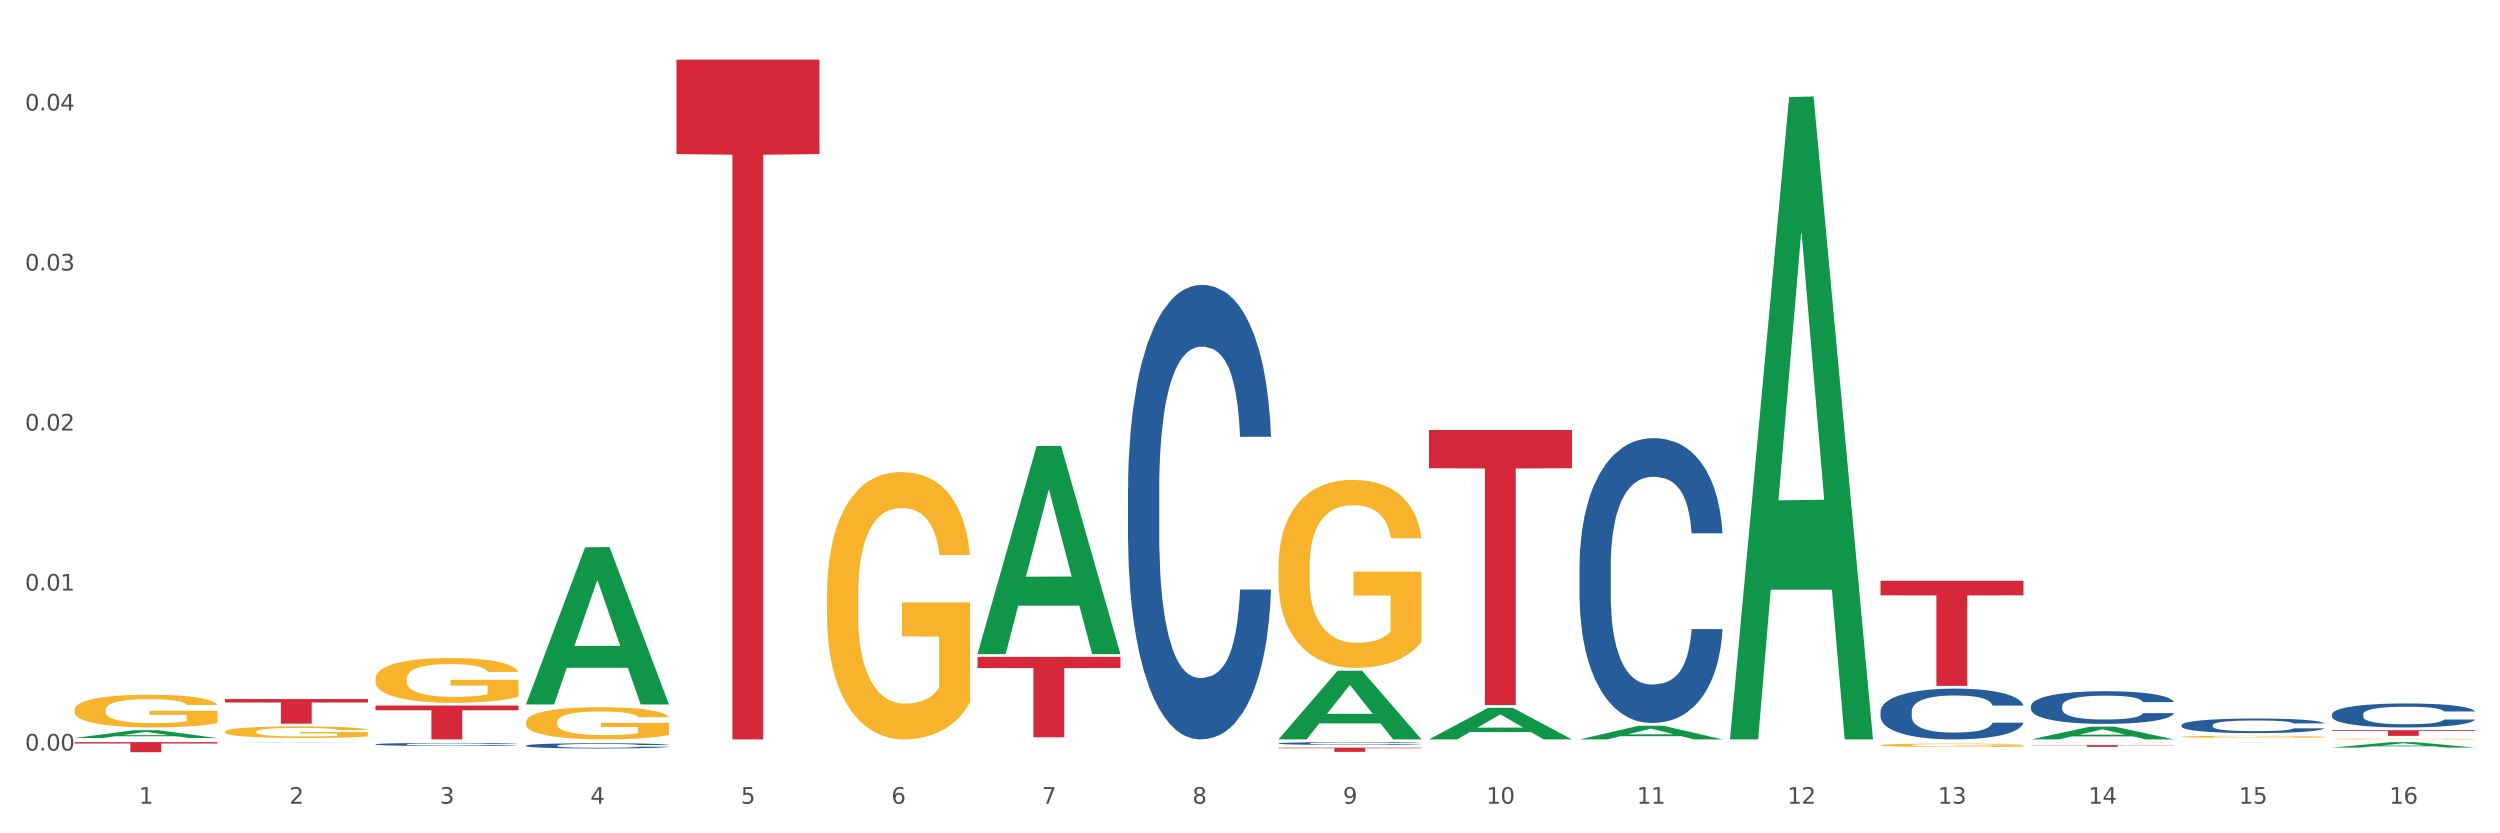 <?xml version="1.0" encoding="utf-8" standalone="no"?>
<!DOCTYPE svg PUBLIC "-//W3C//DTD SVG 1.1//EN"
  "http://www.w3.org/Graphics/SVG/1.1/DTD/svg11.dtd">
<svg xmlns:xlink="http://www.w3.org/1999/xlink" width="1080pt" height="360pt" viewBox="0 0 1080 360" xmlns="http://www.w3.org/2000/svg" version="1.1">
 <rect x="0" y="0" width="1080" height="360" fill="#333333" stroke="none"/>
 <defs>
  <style type="text/css">*{stroke-linejoin: round; stroke-linecap: butt}</style>
 </defs>
 <g id="figure_1">
  <g id="patch_1">
   <path d="M 0 360 
L 1080 360 
L 1080 0 
L 0 0 
z
" style="fill: #ffffff; stroke: #ffffff; stroke-linejoin: miter"/>
  </g>
  <g id="axes_1">
   <g id="matplotlib.axis_1">
    <g id="xtick_1">
     <g id="text_1">
      <!-- 1 -->
      <g style="fill: #4d4d4d" transform="translate(60.004 347.204) scale(0.096 -0.096)">
       <defs>
        <path id="DejaVuSans-31" d="M 794 531 
L 1825 531 
L 1825 4091 
L 703 3866 
L 703 4441 
L 1819 4666 
L 2450 4666 
L 2450 531 
L 3481 531 
L 3481 0 
L 794 0 
L 794 531 
z
" transform="scale(0.016)"/>
       </defs>
       <use xlink:href="#DejaVuSans-31"/>
      </g>
     </g>
    </g>
    <g id="xtick_2">
     <g id="text_2">
      <!-- 2 -->
      <g style="fill: #4d4d4d" transform="translate(125.021 347.204) scale(0.096 -0.096)">
       <defs>
        <path id="DejaVuSans-32" d="M 1228 531 
L 3431 531 
L 3431 0 
L 469 0 
L 469 531 
Q 828 903 1448 1529 
Q 2069 2156 2228 2338 
Q 2531 2678 2651 2914 
Q 2772 3150 2772 3378 
Q 2772 3750 2511 3984 
Q 2250 4219 1831 4219 
Q 1534 4219 1204 4116 
Q 875 4013 500 3803 
L 500 4441 
Q 881 4594 1212 4672 
Q 1544 4750 1819 4750 
Q 2544 4750 2975 4387 
Q 3406 4025 3406 3419 
Q 3406 3131 3298 2873 
Q 3191 2616 2906 2266 
Q 2828 2175 2409 1742 
Q 1991 1309 1228 531 
z
" transform="scale(0.016)"/>
       </defs>
       <use xlink:href="#DejaVuSans-32"/>
      </g>
     </g>
    </g>
    <g id="xtick_3">
     <g id="text_3">
      <!-- 3 -->
      <g style="fill: #4d4d4d" transform="translate(190.039 347.204) scale(0.096 -0.096)">
       <defs>
        <path id="DejaVuSans-33" d="M 2597 2516 
Q 3050 2419 3304 2112 
Q 3559 1806 3559 1356 
Q 3559 666 3084 287 
Q 2609 -91 1734 -91 
Q 1441 -91 1130 -33 
Q 819 25 488 141 
L 488 750 
Q 750 597 1062 519 
Q 1375 441 1716 441 
Q 2309 441 2620 675 
Q 2931 909 2931 1356 
Q 2931 1769 2642 2001 
Q 2353 2234 1838 2234 
L 1294 2234 
L 1294 2753 
L 1863 2753 
Q 2328 2753 2575 2939 
Q 2822 3125 2822 3475 
Q 2822 3834 2567 4026 
Q 2313 4219 1838 4219 
Q 1578 4219 1281 4162 
Q 984 4106 628 3988 
L 628 4550 
Q 988 4650 1302 4700 
Q 1616 4750 1894 4750 
Q 2613 4750 3031 4423 
Q 3450 4097 3450 3541 
Q 3450 3153 3228 2886 
Q 3006 2619 2597 2516 
z
" transform="scale(0.016)"/>
       </defs>
       <use xlink:href="#DejaVuSans-33"/>
      </g>
     </g>
    </g>
    <g id="xtick_4">
     <g id="text_4">
      <!-- 4 -->
      <g style="fill: #4d4d4d" transform="translate(255.056 347.204) scale(0.096 -0.096)">
       <defs>
        <path id="DejaVuSans-34" d="M 2419 4116 
L 825 1625 
L 2419 1625 
L 2419 4116 
z
M 2253 4666 
L 3047 4666 
L 3047 1625 
L 3713 1625 
L 3713 1100 
L 3047 1100 
L 3047 0 
L 2419 0 
L 2419 1100 
L 313 1100 
L 313 1709 
L 2253 4666 
z
" transform="scale(0.016)"/>
       </defs>
       <use xlink:href="#DejaVuSans-34"/>
      </g>
     </g>
    </g>
    <g id="xtick_5">
     <g id="text_5">
      <!-- 5 -->
      <g style="fill: #4d4d4d" transform="translate(320.073 347.204) scale(0.096 -0.096)">
       <defs>
        <path id="DejaVuSans-35" d="M 691 4666 
L 3169 4666 
L 3169 4134 
L 1269 4134 
L 1269 2991 
Q 1406 3038 1543 3061 
Q 1681 3084 1819 3084 
Q 2600 3084 3056 2656 
Q 3513 2228 3513 1497 
Q 3513 744 3044 326 
Q 2575 -91 1722 -91 
Q 1428 -91 1123 -41 
Q 819 9 494 109 
L 494 744 
Q 775 591 1075 516 
Q 1375 441 1709 441 
Q 2250 441 2565 725 
Q 2881 1009 2881 1497 
Q 2881 1984 2565 2268 
Q 2250 2553 1709 2553 
Q 1456 2553 1204 2497 
Q 953 2441 691 2322 
L 691 4666 
z
" transform="scale(0.016)"/>
       </defs>
       <use xlink:href="#DejaVuSans-35"/>
      </g>
     </g>
    </g>
    <g id="xtick_6">
     <g id="text_6">
      <!-- 6 -->
      <g style="fill: #4d4d4d" transform="translate(385.09 347.204) scale(0.096 -0.096)">
       <defs>
        <path id="DejaVuSans-36" d="M 2113 2584 
Q 1688 2584 1439 2293 
Q 1191 2003 1191 1497 
Q 1191 994 1439 701 
Q 1688 409 2113 409 
Q 2538 409 2786 701 
Q 3034 994 3034 1497 
Q 3034 2003 2786 2293 
Q 2538 2584 2113 2584 
z
M 3366 4563 
L 3366 3988 
Q 3128 4100 2886 4159 
Q 2644 4219 2406 4219 
Q 1781 4219 1451 3797 
Q 1122 3375 1075 2522 
Q 1259 2794 1537 2939 
Q 1816 3084 2150 3084 
Q 2853 3084 3261 2657 
Q 3669 2231 3669 1497 
Q 3669 778 3244 343 
Q 2819 -91 2113 -91 
Q 1303 -91 875 529 
Q 447 1150 447 2328 
Q 447 3434 972 4092 
Q 1497 4750 2381 4750 
Q 2619 4750 2861 4703 
Q 3103 4656 3366 4563 
z
" transform="scale(0.016)"/>
       </defs>
       <use xlink:href="#DejaVuSans-36"/>
      </g>
     </g>
    </g>
    <g id="xtick_7">
     <g id="text_7">
      <!-- 7 -->
      <g style="fill: #4d4d4d" transform="translate(450.108 347.204) scale(0.096 -0.096)">
       <defs>
        <path id="DejaVuSans-37" d="M 525 4666 
L 3525 4666 
L 3525 4397 
L 1831 0 
L 1172 0 
L 2766 4134 
L 525 4134 
L 525 4666 
z
" transform="scale(0.016)"/>
       </defs>
       <use xlink:href="#DejaVuSans-37"/>
      </g>
     </g>
    </g>
    <g id="xtick_8">
     <g id="text_8">
      <!-- 8 -->
      <g style="fill: #4d4d4d" transform="translate(515.125 347.204) scale(0.096 -0.096)">
       <defs>
        <path id="DejaVuSans-38" d="M 2034 2216 
Q 1584 2216 1326 1975 
Q 1069 1734 1069 1313 
Q 1069 891 1326 650 
Q 1584 409 2034 409 
Q 2484 409 2743 651 
Q 3003 894 3003 1313 
Q 3003 1734 2745 1975 
Q 2488 2216 2034 2216 
z
M 1403 2484 
Q 997 2584 770 2862 
Q 544 3141 544 3541 
Q 544 4100 942 4425 
Q 1341 4750 2034 4750 
Q 2731 4750 3128 4425 
Q 3525 4100 3525 3541 
Q 3525 3141 3298 2862 
Q 3072 2584 2669 2484 
Q 3125 2378 3379 2068 
Q 3634 1759 3634 1313 
Q 3634 634 3220 271 
Q 2806 -91 2034 -91 
Q 1263 -91 848 271 
Q 434 634 434 1313 
Q 434 1759 690 2068 
Q 947 2378 1403 2484 
z
M 1172 3481 
Q 1172 3119 1398 2916 
Q 1625 2713 2034 2713 
Q 2441 2713 2670 2916 
Q 2900 3119 2900 3481 
Q 2900 3844 2670 4047 
Q 2441 4250 2034 4250 
Q 1625 4250 1398 4047 
Q 1172 3844 1172 3481 
z
" transform="scale(0.016)"/>
       </defs>
       <use xlink:href="#DejaVuSans-38"/>
      </g>
     </g>
    </g>
    <g id="xtick_9">
     <g id="text_9">
      <!-- 9 -->
      <g style="fill: #4d4d4d" transform="translate(580.142 347.204) scale(0.096 -0.096)">
       <defs>
        <path id="DejaVuSans-39" d="M 703 97 
L 703 672 
Q 941 559 1184 500 
Q 1428 441 1663 441 
Q 2288 441 2617 861 
Q 2947 1281 2994 2138 
Q 2813 1869 2534 1725 
Q 2256 1581 1919 1581 
Q 1219 1581 811 2004 
Q 403 2428 403 3163 
Q 403 3881 828 4315 
Q 1253 4750 1959 4750 
Q 2769 4750 3195 4129 
Q 3622 3509 3622 2328 
Q 3622 1225 3098 567 
Q 2575 -91 1691 -91 
Q 1453 -91 1209 -44 
Q 966 3 703 97 
z
M 1959 2075 
Q 2384 2075 2632 2365 
Q 2881 2656 2881 3163 
Q 2881 3666 2632 3958 
Q 2384 4250 1959 4250 
Q 1534 4250 1286 3958 
Q 1038 3666 1038 3163 
Q 1038 2656 1286 2365 
Q 1534 2075 1959 2075 
z
" transform="scale(0.016)"/>
       </defs>
       <use xlink:href="#DejaVuSans-39"/>
      </g>
     </g>
    </g>
    <g id="xtick_10">
     <g id="text_10">
      <!-- 10 -->
      <g style="fill: #4d4d4d" transform="translate(642.105 347.204) scale(0.096 -0.096)">
       <defs>
        <path id="DejaVuSans-30" d="M 2034 4250 
Q 1547 4250 1301 3770 
Q 1056 3291 1056 2328 
Q 1056 1369 1301 889 
Q 1547 409 2034 409 
Q 2525 409 2770 889 
Q 3016 1369 3016 2328 
Q 3016 3291 2770 3770 
Q 2525 4250 2034 4250 
z
M 2034 4750 
Q 2819 4750 3233 4129 
Q 3647 3509 3647 2328 
Q 3647 1150 3233 529 
Q 2819 -91 2034 -91 
Q 1250 -91 836 529 
Q 422 1150 422 2328 
Q 422 3509 836 4129 
Q 1250 4750 2034 4750 
z
" transform="scale(0.016)"/>
       </defs>
       <use xlink:href="#DejaVuSans-31"/>
       <use xlink:href="#DejaVuSans-30" transform="translate(63.623 0)"/>
      </g>
     </g>
    </g>
    <g id="xtick_11">
     <g id="text_11">
      <!-- 11 -->
      <g style="fill: #4d4d4d" transform="translate(707.123 347.204) scale(0.096 -0.096)">
       <use xlink:href="#DejaVuSans-31"/>
       <use xlink:href="#DejaVuSans-31" transform="translate(63.623 0)"/>
      </g>
     </g>
    </g>
    <g id="xtick_12">
     <g id="text_12">
      <!-- 12 -->
      <g style="fill: #4d4d4d" transform="translate(772.14 347.204) scale(0.096 -0.096)">
       <use xlink:href="#DejaVuSans-31"/>
       <use xlink:href="#DejaVuSans-32" transform="translate(63.623 0)"/>
      </g>
     </g>
    </g>
    <g id="xtick_13">
     <g id="text_13">
      <!-- 13 -->
      <g style="fill: #4d4d4d" transform="translate(837.157 347.204) scale(0.096 -0.096)">
       <use xlink:href="#DejaVuSans-31"/>
       <use xlink:href="#DejaVuSans-33" transform="translate(63.623 0)"/>
      </g>
     </g>
    </g>
    <g id="xtick_14">
     <g id="text_14">
      <!-- 14 -->
      <g style="fill: #4d4d4d" transform="translate(902.174 347.204) scale(0.096 -0.096)">
       <use xlink:href="#DejaVuSans-31"/>
       <use xlink:href="#DejaVuSans-34" transform="translate(63.623 0)"/>
      </g>
     </g>
    </g>
    <g id="xtick_15">
     <g id="text_15">
      <!-- 15 -->
      <g style="fill: #4d4d4d" transform="translate(967.192 347.204) scale(0.096 -0.096)">
       <use xlink:href="#DejaVuSans-31"/>
       <use xlink:href="#DejaVuSans-35" transform="translate(63.623 0)"/>
      </g>
     </g>
    </g>
    <g id="xtick_16">
     <g id="text_16">
      <!-- 16 -->
      <g style="fill: #4d4d4d" transform="translate(1032.209 347.204) scale(0.096 -0.096)">
       <use xlink:href="#DejaVuSans-31"/>
       <use xlink:href="#DejaVuSans-36" transform="translate(63.623 0)"/>
      </g>
     </g>
    </g>
    <g id="xtick_17"/>
    <g id="xtick_18"/>
    <g id="xtick_19"/>
    <g id="xtick_20"/>
    <g id="xtick_21"/>
    <g id="xtick_22"/>
    <g id="xtick_23"/>
    <g id="xtick_24"/>
    <g id="xtick_25"/>
    <g id="xtick_26"/>
    <g id="xtick_27"/>
    <g id="xtick_28"/>
    <g id="xtick_29"/>
    <g id="xtick_30"/>
    <g id="xtick_31"/>
   </g>
   <g id="matplotlib.axis_2">
    <g id="ytick_1">
     <g id="text_17">
      <!-- 0.00 -->
      <g style="fill: #4d4d4d" transform="translate(10.8 324.246) scale(0.096 -0.096)">
       <defs>
        <path id="DejaVuSans-2e" d="M 684 794 
L 1344 794 
L 1344 0 
L 684 0 
L 684 794 
z
" transform="scale(0.016)"/>
       </defs>
       <use xlink:href="#DejaVuSans-30"/>
       <use xlink:href="#DejaVuSans-2e" transform="translate(63.623 0)"/>
       <use xlink:href="#DejaVuSans-30" transform="translate(95.41 0)"/>
       <use xlink:href="#DejaVuSans-30" transform="translate(159.033 0)"/>
      </g>
     </g>
    </g>
    <g id="ytick_2">
     <g id="text_18">
      <!-- 0.01 -->
      <g style="fill: #4d4d4d" transform="translate(10.8 255.118) scale(0.096 -0.096)">
       <use xlink:href="#DejaVuSans-30"/>
       <use xlink:href="#DejaVuSans-2e" transform="translate(63.623 0)"/>
       <use xlink:href="#DejaVuSans-30" transform="translate(95.41 0)"/>
       <use xlink:href="#DejaVuSans-31" transform="translate(159.033 0)"/>
      </g>
     </g>
    </g>
    <g id="ytick_3">
     <g id="text_19">
      <!-- 0.02 -->
      <g style="fill: #4d4d4d" transform="translate(10.8 185.991) scale(0.096 -0.096)">
       <use xlink:href="#DejaVuSans-30"/>
       <use xlink:href="#DejaVuSans-2e" transform="translate(63.623 0)"/>
       <use xlink:href="#DejaVuSans-30" transform="translate(95.41 0)"/>
       <use xlink:href="#DejaVuSans-32" transform="translate(159.033 0)"/>
      </g>
     </g>
    </g>
    <g id="ytick_4">
     <g id="text_20">
      <!-- 0.03 -->
      <g style="fill: #4d4d4d" transform="translate(10.8 116.864) scale(0.096 -0.096)">
       <use xlink:href="#DejaVuSans-30"/>
       <use xlink:href="#DejaVuSans-2e" transform="translate(63.623 0)"/>
       <use xlink:href="#DejaVuSans-30" transform="translate(95.41 0)"/>
       <use xlink:href="#DejaVuSans-33" transform="translate(159.033 0)"/>
      </g>
     </g>
    </g>
    <g id="ytick_5">
     <g id="text_21">
      <!-- 0.04 -->
      <g style="fill: #4d4d4d" transform="translate(10.8 47.736) scale(0.096 -0.096)">
       <use xlink:href="#DejaVuSans-30"/>
       <use xlink:href="#DejaVuSans-2e" transform="translate(63.623 0)"/>
       <use xlink:href="#DejaVuSans-30" transform="translate(95.41 0)"/>
       <use xlink:href="#DejaVuSans-34" transform="translate(159.033 0)"/>
      </g>
     </g>
    </g>
    <g id="ytick_6"/>
    <g id="ytick_7"/>
    <g id="ytick_8"/>
    <g id="ytick_9"/>
   </g>
   <g id="PolyCollection_1">
    <path d="M 32.175 318.838 
L 32.239 318.834 
L 57.709 315.451 
L 68.28 315.448 
L 93.941 318.844 
L 81.715 318.844 
L 76.176 318.053 
L 49.877 318.053 
L 49.686 318.066 
L 44.337 318.844 
L 32.175 318.844 
L 32.175 318.838 
L 53.188 317.581 
L 72.864 317.578 
L 63.122 316.172 
L 62.995 316.165 
L 62.867 316.175 
L 53.125 317.578 
L 53.188 317.581 
L 32.175 318.838 
z
" clip-path="url(#p5effb77be1)" style="fill: #109648"/>
    <path d="M 32.175 306.665 
L 32.248 306.652 
L 32.248 306.187 
L 32.394 305.787 
L 33.123 304.819 
L 34.217 304.018 
L 35.019 303.592 
L 35.821 303.244 
L 36.769 302.895 
L 37.936 302.534 
L 40.051 302.004 
L 41.363 301.733 
L 42.968 301.449 
L 45.885 301.036 
L 47.999 300.804 
L 50.187 300.61 
L 53.76 300.378 
L 56.094 300.274 
L 58.573 300.197 
L 61.563 300.145 
L 63.824 300.132 
L 68.783 300.171 
L 73.012 300.287 
L 75.054 300.378 
L 77.679 300.533 
L 79.065 300.636 
L 81.326 300.842 
L 83.659 301.114 
L 85.263 301.346 
L 87.67 301.785 
L 89.493 302.224 
L 91.17 302.766 
L 92.045 303.14 
L 92.702 303.489 
L 93.285 303.889 
L 93.868 304.522 
L 80.742 304.522 
L 80.232 304.07 
L 79.43 303.644 
L 78.263 303.231 
L 77.242 302.973 
L 75.492 302.65 
L 73.887 302.443 
L 72.21 302.288 
L 70.168 302.159 
L 68.564 302.095 
L 66.303 302.043 
L 61.855 302.056 
L 58.865 302.159 
L 56.823 302.288 
L 55.511 302.404 
L 54.344 302.534 
L 53.031 302.714 
L 51.5 302.985 
L 50.406 303.231 
L 49.312 303.541 
L 48.437 303.85 
L 47.635 304.212 
L 46.979 304.599 
L 46.468 304.999 
L 46.031 305.49 
L 45.666 306.303 
L 45.666 308.072 
L 45.812 308.472 
L 46.176 309.001 
L 46.614 309.401 
L 47.343 309.879 
L 47.999 310.202 
L 49.239 310.667 
L 50.625 311.054 
L 51.719 311.299 
L 52.812 311.506 
L 54.708 311.79 
L 56.823 312.022 
L 58.646 312.164 
L 61.126 312.293 
L 62.803 312.345 
L 64.261 312.371 
L 67.835 312.371 
L 70.387 312.332 
L 73.231 312.242 
L 75.419 312.125 
L 77.242 311.983 
L 79.284 311.751 
L 80.596 311.532 
L 80.596 308.833 
L 64.553 308.821 
L 64.553 307.026 
L 93.941 307.026 
L 93.941 312.293 
L 92.702 312.564 
L 91.316 312.81 
L 89.858 313.029 
L 87.67 313.3 
L 85.045 313.558 
L 82.711 313.739 
L 80.232 313.894 
L 77.315 314.036 
L 73.523 314.165 
L 71.189 314.217 
L 68.272 314.255 
L 64.845 314.268 
L 61.855 314.243 
L 58.938 314.178 
L 55.875 314.062 
L 52.885 313.894 
L 50.625 313.726 
L 48.364 313.52 
L 45.958 313.248 
L 44.062 312.99 
L 42.603 312.758 
L 40.999 312.461 
L 39.249 312.074 
L 37.936 311.725 
L 36.769 311.364 
L 35.529 310.899 
L 34.654 310.499 
L 33.779 309.995 
L 33.269 309.621 
L 32.685 309.04 
L 32.248 308.227 
L 32.175 306.665 
z
" clip-path="url(#p5effb77be1)" style="fill: #f7b32b"/>
    <path d="M 812.382 250.869 
L 874.148 250.869 
L 874.148 257.182 
L 849.852 257.225 
L 849.852 296.3 
L 836.532 296.3 
L 836.532 257.225 
L 812.382 257.182 
L 812.382 250.912 
L 812.382 250.869 
z
" clip-path="url(#p5effb77be1)" style="fill: #d62839"/>
    <path d="M 617.33 185.772 
L 679.097 185.772 
L 679.097 202.282 
L 654.8 202.394 
L 654.8 304.582 
L 641.481 304.582 
L 641.481 202.394 
L 617.33 202.282 
L 617.33 185.883 
L 617.33 185.772 
z
" clip-path="url(#p5effb77be1)" style="fill: #d62839"/>
    <path d="M 552.313 322.992 
L 614.079 322.992 
L 614.079 323.246 
L 589.783 323.248 
L 589.783 324.82 
L 576.463 324.82 
L 576.463 323.248 
L 552.313 323.246 
L 552.313 322.994 
L 552.313 322.992 
z
" clip-path="url(#p5effb77be1)" style="fill: #d62839"/>
    <path d="M 422.278 283.773 
L 484.045 283.773 
L 484.045 288.6 
L 459.748 288.632 
L 459.748 318.505 
L 446.429 318.505 
L 446.429 288.632 
L 422.278 288.6 
L 422.278 283.806 
L 422.278 283.773 
z
" clip-path="url(#p5effb77be1)" style="fill: #d62839"/>
    <path d="M 292.244 25.759 
L 354.01 25.759 
L 354.01 66.569 
L 329.714 66.844 
L 329.714 319.419 
L 316.394 319.419 
L 316.394 66.844 
L 292.244 66.569 
L 292.244 26.035 
L 292.244 25.759 
z
" clip-path="url(#p5effb77be1)" style="fill: #d62839"/>
    <path d="M 162.209 304.804 
L 223.976 304.804 
L 223.976 306.835 
L 199.679 306.849 
L 199.679 319.419 
L 186.36 319.419 
L 186.36 306.849 
L 162.209 306.835 
L 162.209 304.817 
L 162.209 304.804 
z
" clip-path="url(#p5effb77be1)" style="fill: #d62839"/>
    <path d="M 97.192 301.997 
L 158.959 301.997 
L 158.959 303.474 
L 134.662 303.484 
L 134.662 312.619 
L 121.343 312.619 
L 121.343 303.484 
L 97.192 303.474 
L 97.192 302.007 
L 97.192 301.997 
z
" clip-path="url(#p5effb77be1)" style="fill: #d62839"/>
    <path d="M 32.175 320.598 
L 93.941 320.598 
L 93.941 321.203 
L 69.645 321.207 
L 69.645 324.95 
L 56.325 324.95 
L 56.325 321.207 
L 32.175 321.203 
L 32.175 320.602 
L 32.175 320.598 
z
" clip-path="url(#p5effb77be1)" style="fill: #d62839"/>
    <path d="M 162.209 321.535 
L 162.282 321.534 
L 162.282 321.5 
L 162.502 321.455 
L 163.305 321.372 
L 164.327 321.308 
L 166.079 321.234 
L 167.028 321.203 
L 168.269 321.169 
L 170.825 321.113 
L 173.745 321.065 
L 175.789 321.039 
L 177.323 321.022 
L 180.754 320.992 
L 182.725 320.979 
L 184.77 320.968 
L 186.522 320.961 
L 189.442 320.953 
L 191.778 320.949 
L 194.48 320.948 
L 196.743 320.949 
L 199.737 320.954 
L 204.117 320.968 
L 205.796 320.977 
L 208.06 320.991 
L 210.396 321.01 
L 212.294 321.029 
L 214.485 321.057 
L 216.748 321.093 
L 218.938 321.138 
L 220.471 321.18 
L 221.713 321.224 
L 222.808 321.277 
L 223.611 321.336 
L 223.976 321.385 
L 210.615 321.385 
L 210.25 321.341 
L 209.52 321.293 
L 208.79 321.261 
L 207.987 321.234 
L 206.746 321.205 
L 205.65 321.186 
L 203.825 321.163 
L 202.146 321.149 
L 200.759 321.14 
L 199.079 321.133 
L 195.502 321.126 
L 192.947 321.126 
L 191.34 321.128 
L 189.369 321.134 
L 187.69 321.143 
L 185.719 321.157 
L 184.185 321.172 
L 182.652 321.193 
L 181.776 321.207 
L 180.462 321.233 
L 179.586 321.255 
L 178.418 321.292 
L 177.761 321.318 
L 176.592 321.386 
L 176.081 321.436 
L 175.862 321.471 
L 175.716 321.509 
L 175.716 321.695 
L 176.154 321.778 
L 176.519 321.814 
L 177.104 321.855 
L 178.199 321.907 
L 179.805 321.959 
L 181.484 321.996 
L 182.871 322.018 
L 184.185 322.035 
L 185.5 322.048 
L 187.106 322.06 
L 188.42 322.067 
L 190.391 322.074 
L 192.728 322.078 
L 194.553 322.078 
L 198.276 322.072 
L 199.956 322.066 
L 201.562 322.058 
L 203.314 322.044 
L 204.701 322.03 
L 205.504 322.019 
L 206.819 321.997 
L 207.841 321.973 
L 208.717 321.945 
L 209.301 321.922 
L 209.958 321.886 
L 210.469 321.845 
L 210.615 321.824 
L 223.976 321.824 
L 223.684 321.867 
L 223.173 321.908 
L 222.151 321.965 
L 221.348 321.997 
L 220.106 322.036 
L 218.792 322.069 
L 216.967 322.106 
L 215.288 322.134 
L 213.535 322.158 
L 211.637 322.179 
L 208.206 322.209 
L 206.965 322.217 
L 204.336 322.232 
L 202.292 322.24 
L 199.299 322.248 
L 196.232 322.253 
L 193.02 322.254 
L 190.172 322.252 
L 187.033 322.245 
L 185.062 322.238 
L 182.871 322.227 
L 180.316 322.21 
L 177.907 322.19 
L 175.643 322.166 
L 173.526 322.139 
L 171.555 322.108 
L 168.999 322.056 
L 167.101 322.006 
L 165.714 321.96 
L 164.765 321.92 
L 163.816 321.87 
L 163.305 321.836 
L 162.502 321.752 
L 162.209 321.675 
L 162.209 321.535 
z
" clip-path="url(#p5effb77be1)" style="fill: #255c99"/>
    <path d="M 227.227 322.088 
L 227.3 322.086 
L 227.3 322.028 
L 227.519 321.95 
L 228.322 321.805 
L 229.344 321.696 
L 231.096 321.568 
L 232.045 321.514 
L 233.287 321.454 
L 235.842 321.357 
L 238.762 321.274 
L 240.807 321.229 
L 242.34 321.2 
L 245.771 321.149 
L 247.743 321.126 
L 249.787 321.107 
L 251.539 321.095 
L 254.459 321.08 
L 256.796 321.074 
L 259.497 321.072 
L 261.76 321.074 
L 264.754 321.082 
L 269.134 321.107 
L 270.814 321.122 
L 273.077 321.146 
L 275.413 321.179 
L 277.312 321.213 
L 279.502 321.26 
L 281.765 321.322 
L 283.955 321.4 
L 285.489 321.473 
L 286.73 321.549 
L 287.825 321.642 
L 288.628 321.743 
L 288.993 321.828 
L 275.632 321.828 
L 275.267 321.751 
L 274.537 321.669 
L 273.807 321.613 
L 273.004 321.568 
L 271.763 321.516 
L 270.668 321.483 
L 268.842 321.444 
L 267.163 321.419 
L 265.776 321.405 
L 264.097 321.392 
L 260.519 321.38 
L 257.964 321.38 
L 256.358 321.384 
L 254.386 321.394 
L 252.707 321.409 
L 250.736 321.433 
L 249.203 321.46 
L 247.669 321.495 
L 246.793 321.52 
L 245.479 321.566 
L 244.603 321.603 
L 243.435 321.667 
L 242.778 321.712 
L 241.61 321.83 
L 241.099 321.917 
L 240.88 321.977 
L 240.734 322.043 
L 240.734 322.365 
L 241.172 322.509 
L 241.537 322.571 
L 242.121 322.641 
L 243.216 322.732 
L 244.822 322.821 
L 246.501 322.885 
L 247.889 322.924 
L 249.203 322.953 
L 250.517 322.976 
L 252.123 322.997 
L 253.437 323.009 
L 255.409 323.021 
L 257.745 323.028 
L 259.57 323.028 
L 263.294 323.017 
L 264.973 323.007 
L 266.579 322.993 
L 268.331 322.97 
L 269.718 322.945 
L 270.522 322.926 
L 271.836 322.887 
L 272.858 322.846 
L 273.734 322.798 
L 274.318 322.757 
L 274.975 322.695 
L 275.486 322.625 
L 275.632 322.588 
L 288.993 322.588 
L 288.701 322.662 
L 288.19 322.734 
L 287.168 322.831 
L 286.365 322.887 
L 285.124 322.955 
L 283.809 323.013 
L 281.984 323.077 
L 280.305 323.125 
L 278.553 323.166 
L 276.654 323.203 
L 273.223 323.255 
L 271.982 323.269 
L 269.353 323.294 
L 267.309 323.308 
L 264.316 323.323 
L 261.249 323.331 
L 258.037 323.333 
L 255.19 323.329 
L 252.05 323.317 
L 250.079 323.304 
L 247.889 323.286 
L 245.333 323.257 
L 242.924 323.222 
L 240.661 323.18 
L 238.543 323.133 
L 236.572 323.079 
L 234.017 322.99 
L 232.118 322.904 
L 230.731 322.823 
L 229.782 322.755 
L 228.833 322.668 
L 228.322 322.608 
L 227.519 322.464 
L 227.227 322.33 
L 227.227 322.088 
z
" clip-path="url(#p5effb77be1)" style="fill: #255c99"/>
    <path d="M 487.296 211.294 
L 487.369 211.115 
L 487.369 206.094 
L 487.588 199.28 
L 488.391 186.728 
L 489.413 177.225 
L 491.165 166.107 
L 492.114 161.445 
L 493.356 156.245 
L 495.911 147.817 
L 498.831 140.645 
L 500.876 136.7 
L 502.409 134.19 
L 505.84 129.707 
L 507.811 127.735 
L 509.856 126.121 
L 511.608 125.045 
L 514.528 123.79 
L 516.865 123.252 
L 519.566 123.072 
L 521.829 123.252 
L 524.823 123.969 
L 529.203 126.121 
L 530.883 127.376 
L 533.146 129.528 
L 535.482 132.397 
L 537.38 135.266 
L 539.571 139.39 
L 541.834 144.769 
L 544.024 151.583 
L 545.558 157.859 
L 546.799 164.494 
L 547.894 172.563 
L 548.697 181.349 
L 549.062 188.701 
L 535.701 188.701 
L 535.336 182.066 
L 534.606 174.894 
L 533.876 170.052 
L 533.073 166.107 
L 531.832 161.625 
L 530.737 158.756 
L 528.911 155.349 
L 527.232 153.197 
L 525.845 151.942 
L 524.166 150.866 
L 520.588 149.79 
L 518.033 149.79 
L 516.427 150.149 
L 514.455 151.045 
L 512.776 152.3 
L 510.805 154.452 
L 509.272 156.783 
L 507.738 159.831 
L 506.862 161.983 
L 505.548 165.928 
L 504.672 169.156 
L 503.504 174.714 
L 502.847 178.659 
L 501.679 188.88 
L 501.168 196.411 
L 500.949 201.611 
L 500.803 207.349 
L 500.803 235.322 
L 501.241 247.874 
L 501.606 253.253 
L 502.19 259.349 
L 503.285 267.239 
L 504.891 274.95 
L 506.57 280.508 
L 507.957 283.915 
L 509.272 286.426 
L 510.586 288.398 
L 512.192 290.191 
L 513.506 291.267 
L 515.478 292.343 
L 517.814 292.881 
L 519.639 292.881 
L 523.363 291.984 
L 525.042 291.088 
L 526.648 289.833 
L 528.4 287.86 
L 529.787 285.708 
L 530.591 284.095 
L 531.905 280.688 
L 532.927 277.101 
L 533.803 272.977 
L 534.387 269.391 
L 535.044 264.012 
L 535.555 257.915 
L 535.701 254.687 
L 549.062 254.687 
L 548.77 261.143 
L 548.259 267.419 
L 547.237 275.846 
L 546.434 280.688 
L 545.193 286.605 
L 543.878 291.626 
L 542.053 297.184 
L 540.374 301.308 
L 538.622 304.895 
L 536.723 308.122 
L 533.292 312.605 
L 532.051 313.86 
L 529.422 316.012 
L 527.378 317.267 
L 524.385 318.522 
L 521.318 319.24 
L 518.106 319.419 
L 515.258 319.06 
L 512.119 317.984 
L 510.148 316.909 
L 507.957 315.295 
L 505.402 312.784 
L 502.993 309.736 
L 500.73 306.15 
L 498.612 302.026 
L 496.641 297.364 
L 494.086 289.653 
L 492.187 282.122 
L 490.8 275.129 
L 489.851 269.212 
L 488.902 261.681 
L 488.391 256.48 
L 487.588 243.929 
L 487.296 232.273 
L 487.296 211.294 
z
" clip-path="url(#p5effb77be1)" style="fill: #255c99"/>
    <path d="M 552.313 321.144 
L 552.386 321.143 
L 552.386 321.112 
L 552.605 321.07 
L 553.408 320.992 
L 554.43 320.933 
L 556.182 320.864 
L 557.132 320.836 
L 558.373 320.803 
L 560.928 320.751 
L 563.848 320.707 
L 565.893 320.683 
L 567.426 320.667 
L 570.857 320.639 
L 572.829 320.627 
L 574.873 320.617 
L 576.625 320.611 
L 579.546 320.603 
L 581.882 320.599 
L 584.583 320.598 
L 586.847 320.599 
L 589.84 320.604 
L 594.221 320.617 
L 595.9 320.625 
L 598.163 320.638 
L 600.499 320.656 
L 602.398 320.674 
L 604.588 320.699 
L 606.851 320.733 
L 609.042 320.775 
L 610.575 320.813 
L 611.816 320.854 
L 612.911 320.904 
L 613.714 320.959 
L 614.079 321.004 
L 600.718 321.004 
L 600.353 320.963 
L 599.623 320.919 
L 598.893 320.889 
L 598.09 320.864 
L 596.849 320.837 
L 595.754 320.819 
L 593.929 320.798 
L 592.249 320.785 
L 590.862 320.777 
L 589.183 320.77 
L 585.605 320.764 
L 583.05 320.764 
L 581.444 320.766 
L 579.473 320.771 
L 577.793 320.779 
L 575.822 320.792 
L 574.289 320.807 
L 572.756 320.826 
L 571.88 320.839 
L 570.565 320.863 
L 569.689 320.883 
L 568.521 320.918 
L 567.864 320.942 
L 566.696 321.005 
L 566.185 321.052 
L 565.966 321.084 
L 565.82 321.12 
L 565.82 321.293 
L 566.258 321.37 
L 566.623 321.403 
L 567.207 321.441 
L 568.302 321.49 
L 569.908 321.538 
L 571.588 321.572 
L 572.975 321.593 
L 574.289 321.609 
L 575.603 321.621 
L 577.209 321.632 
L 578.523 321.639 
L 580.495 321.645 
L 582.831 321.649 
L 584.656 321.649 
L 588.38 321.643 
L 590.059 321.637 
L 591.665 321.63 
L 593.418 321.617 
L 594.805 321.604 
L 595.608 321.594 
L 596.922 321.573 
L 597.944 321.551 
L 598.82 321.525 
L 599.404 321.503 
L 600.061 321.47 
L 600.572 321.432 
L 600.718 321.412 
L 614.079 321.412 
L 613.787 321.452 
L 613.276 321.491 
L 612.254 321.543 
L 611.451 321.573 
L 610.21 321.61 
L 608.896 321.641 
L 607.07 321.675 
L 605.391 321.701 
L 603.639 321.723 
L 601.741 321.743 
L 598.309 321.771 
L 597.068 321.778 
L 594.44 321.792 
L 592.395 321.799 
L 589.402 321.807 
L 586.336 321.812 
L 583.123 321.813 
L 580.276 321.81 
L 577.136 321.804 
L 575.165 321.797 
L 572.975 321.787 
L 570.419 321.772 
L 568.01 321.753 
L 565.747 321.731 
L 563.629 321.705 
L 561.658 321.676 
L 559.103 321.629 
L 557.205 321.582 
L 555.817 321.539 
L 554.868 321.502 
L 553.919 321.456 
L 553.408 321.423 
L 552.605 321.346 
L 552.313 321.274 
L 552.313 321.144 
z
" clip-path="url(#p5effb77be1)" style="fill: #255c99"/>
    <path d="M 682.347 244.563 
L 682.42 244.45 
L 682.42 241.304 
L 682.639 237.033 
L 683.443 229.166 
L 684.465 223.21 
L 686.217 216.242 
L 687.166 213.32 
L 688.407 210.061 
L 690.963 204.779 
L 693.883 200.283 
L 695.927 197.811 
L 697.46 196.237 
L 700.892 193.428 
L 702.863 192.191 
L 704.907 191.18 
L 706.66 190.506 
L 709.58 189.719 
L 711.916 189.382 
L 714.618 189.269 
L 716.881 189.382 
L 719.875 189.831 
L 724.255 191.18 
L 725.934 191.967 
L 728.198 193.315 
L 730.534 195.113 
L 732.432 196.912 
L 734.623 199.497 
L 736.886 202.868 
L 739.076 207.139 
L 740.609 211.072 
L 741.85 215.23 
L 742.946 220.288 
L 743.749 225.795 
L 744.114 230.402 
L 730.753 230.402 
L 730.388 226.244 
L 729.658 221.749 
L 728.928 218.714 
L 728.125 216.242 
L 726.883 213.432 
L 725.788 211.634 
L 723.963 209.499 
L 722.284 208.15 
L 720.897 207.363 
L 719.217 206.689 
L 715.64 206.015 
L 713.085 206.015 
L 711.478 206.24 
L 709.507 206.802 
L 707.828 207.588 
L 705.857 208.937 
L 704.323 210.398 
L 702.79 212.308 
L 701.914 213.657 
L 700.6 216.129 
L 699.724 218.152 
L 698.556 221.636 
L 697.899 224.109 
L 696.73 230.515 
L 696.219 235.235 
L 696 238.494 
L 695.854 242.09 
L 695.854 259.622 
L 696.292 267.489 
L 696.657 270.861 
L 697.241 274.682 
L 698.337 279.627 
L 699.943 284.459 
L 701.622 287.943 
L 703.009 290.079 
L 704.323 291.652 
L 705.638 292.888 
L 707.244 294.012 
L 708.558 294.686 
L 710.529 295.361 
L 712.866 295.698 
L 714.691 295.698 
L 718.414 295.136 
L 720.094 294.574 
L 721.7 293.787 
L 723.452 292.551 
L 724.839 291.202 
L 725.642 290.191 
L 726.956 288.056 
L 727.979 285.808 
L 728.855 283.223 
L 729.439 280.975 
L 730.096 277.604 
L 730.607 273.783 
L 730.753 271.76 
L 744.114 271.76 
L 743.822 275.806 
L 743.311 279.739 
L 742.289 285.021 
L 741.485 288.056 
L 740.244 291.764 
L 738.93 294.911 
L 737.105 298.395 
L 735.426 300.98 
L 733.673 303.228 
L 731.775 305.251 
L 728.344 308.06 
L 727.102 308.847 
L 724.474 310.195 
L 722.43 310.982 
L 719.436 311.769 
L 716.37 312.218 
L 713.158 312.331 
L 710.31 312.106 
L 707.171 311.432 
L 705.2 310.757 
L 703.009 309.746 
L 700.454 308.173 
L 698.045 306.262 
L 695.781 304.014 
L 693.664 301.429 
L 691.693 298.507 
L 689.137 293.675 
L 687.239 288.955 
L 685.852 284.572 
L 684.903 280.863 
L 683.954 276.143 
L 683.443 272.884 
L 682.639 265.017 
L 682.347 257.712 
L 682.347 244.563 
z
" clip-path="url(#p5effb77be1)" style="fill: #255c99"/>
    <path d="M 812.382 307.337 
L 812.455 307.317 
L 812.455 306.756 
L 812.674 305.995 
L 813.477 304.592 
L 814.499 303.53 
L 816.251 302.288 
L 817.201 301.767 
L 818.442 301.186 
L 820.997 300.244 
L 823.917 299.443 
L 825.962 299.002 
L 827.495 298.722 
L 830.926 298.221 
L 832.898 298 
L 834.942 297.82 
L 836.694 297.7 
L 839.615 297.56 
L 841.951 297.499 
L 844.652 297.479 
L 846.916 297.499 
L 849.909 297.58 
L 854.29 297.82 
L 855.969 297.96 
L 858.232 298.201 
L 860.568 298.521 
L 862.467 298.842 
L 864.657 299.303 
L 866.92 299.904 
L 869.111 300.665 
L 870.644 301.366 
L 871.885 302.108 
L 872.98 303.009 
L 873.783 303.991 
L 874.148 304.813 
L 860.787 304.813 
L 860.422 304.071 
L 859.692 303.27 
L 858.962 302.729 
L 858.159 302.288 
L 856.918 301.787 
L 855.823 301.467 
L 853.998 301.086 
L 852.318 300.845 
L 850.931 300.705 
L 849.252 300.585 
L 845.674 300.465 
L 843.119 300.465 
L 841.513 300.505 
L 839.542 300.605 
L 837.862 300.745 
L 835.891 300.986 
L 834.358 301.246 
L 832.825 301.587 
L 831.949 301.827 
L 830.634 302.268 
L 829.758 302.629 
L 828.59 303.25 
L 827.933 303.691 
L 826.765 304.833 
L 826.254 305.674 
L 826.035 306.255 
L 825.889 306.896 
L 825.889 310.022 
L 826.327 311.425 
L 826.692 312.026 
L 827.276 312.707 
L 828.371 313.588 
L 829.977 314.45 
L 831.657 315.071 
L 833.044 315.452 
L 834.358 315.732 
L 835.672 315.953 
L 837.278 316.153 
L 838.592 316.273 
L 840.564 316.394 
L 842.9 316.454 
L 844.725 316.454 
L 848.449 316.353 
L 850.128 316.253 
L 851.734 316.113 
L 853.486 315.893 
L 854.874 315.652 
L 855.677 315.472 
L 856.991 315.091 
L 858.013 314.69 
L 858.889 314.23 
L 859.473 313.829 
L 860.13 313.228 
L 860.641 312.547 
L 860.787 312.186 
L 874.148 312.186 
L 873.856 312.907 
L 873.345 313.608 
L 872.323 314.55 
L 871.52 315.091 
L 870.279 315.752 
L 868.965 316.313 
L 867.139 316.934 
L 865.46 317.395 
L 863.708 317.796 
L 861.81 318.157 
L 858.378 318.658 
L 857.137 318.798 
L 854.509 319.038 
L 852.464 319.179 
L 849.471 319.319 
L 846.405 319.399 
L 843.192 319.419 
L 840.345 319.379 
L 837.205 319.259 
L 835.234 319.138 
L 833.044 318.958 
L 830.488 318.678 
L 828.079 318.337 
L 825.816 317.936 
L 823.698 317.475 
L 821.727 316.955 
L 819.172 316.093 
L 817.274 315.251 
L 815.886 314.47 
L 814.937 313.809 
L 813.988 312.967 
L 813.477 312.386 
L 812.674 310.984 
L 812.382 309.681 
L 812.382 307.337 
z
" clip-path="url(#p5effb77be1)" style="fill: #255c99"/>
    <path d="M 877.399 304.95 
L 877.472 304.938 
L 877.472 304.577 
L 877.691 304.087 
L 878.494 303.184 
L 879.516 302.501 
L 881.269 301.702 
L 882.218 301.367 
L 883.459 300.993 
L 886.014 300.387 
L 888.935 299.871 
L 890.979 299.587 
L 892.512 299.407 
L 895.944 299.085 
L 897.915 298.943 
L 899.959 298.827 
L 901.711 298.749 
L 904.632 298.659 
L 906.968 298.621 
L 909.67 298.608 
L 911.933 298.621 
L 914.926 298.672 
L 919.307 298.827 
L 920.986 298.917 
L 923.249 299.072 
L 925.586 299.278 
L 927.484 299.484 
L 929.674 299.781 
L 931.938 300.168 
L 934.128 300.657 
L 935.661 301.109 
L 936.902 301.586 
L 937.997 302.166 
L 938.8 302.798 
L 939.166 303.326 
L 925.805 303.326 
L 925.44 302.849 
L 924.71 302.333 
L 923.979 301.985 
L 923.176 301.702 
L 921.935 301.379 
L 920.84 301.173 
L 919.015 300.928 
L 917.336 300.774 
L 915.948 300.683 
L 914.269 300.606 
L 910.692 300.529 
L 908.136 300.529 
L 906.53 300.554 
L 904.559 300.619 
L 902.88 300.709 
L 900.908 300.864 
L 899.375 301.031 
L 897.842 301.25 
L 896.966 301.405 
L 895.652 301.689 
L 894.775 301.921 
L 893.607 302.321 
L 892.95 302.604 
L 891.782 303.339 
L 891.271 303.88 
L 891.052 304.254 
L 890.906 304.667 
L 890.906 306.678 
L 891.344 307.58 
L 891.709 307.967 
L 892.293 308.405 
L 893.388 308.973 
L 894.995 309.527 
L 896.674 309.927 
L 898.061 310.172 
L 899.375 310.352 
L 900.689 310.494 
L 902.296 310.623 
L 903.61 310.7 
L 905.581 310.778 
L 907.917 310.816 
L 909.743 310.816 
L 913.466 310.752 
L 915.145 310.687 
L 916.751 310.597 
L 918.504 310.455 
L 919.891 310.301 
L 920.694 310.184 
L 922.008 309.94 
L 923.03 309.682 
L 923.906 309.385 
L 924.491 309.127 
L 925.148 308.741 
L 925.659 308.302 
L 925.805 308.07 
L 939.166 308.07 
L 938.873 308.534 
L 938.362 308.986 
L 937.34 309.591 
L 936.537 309.94 
L 935.296 310.365 
L 933.982 310.726 
L 932.157 311.126 
L 930.477 311.422 
L 928.725 311.68 
L 926.827 311.912 
L 923.395 312.234 
L 922.154 312.325 
L 919.526 312.479 
L 917.482 312.569 
L 914.488 312.66 
L 911.422 312.711 
L 908.209 312.724 
L 905.362 312.698 
L 902.223 312.621 
L 900.251 312.544 
L 898.061 312.428 
L 895.506 312.247 
L 893.096 312.028 
L 890.833 311.77 
L 888.716 311.474 
L 886.744 311.138 
L 884.189 310.584 
L 882.291 310.043 
L 880.904 309.54 
L 879.954 309.114 
L 879.005 308.573 
L 878.494 308.199 
L 877.691 307.297 
L 877.399 306.459 
L 877.399 304.95 
z
" clip-path="url(#p5effb77be1)" style="fill: #255c99"/>
    <path d="M 942.416 313.234 
L 942.489 313.228 
L 942.489 313.067 
L 942.708 312.849 
L 943.512 312.446 
L 944.534 312.141 
L 946.286 311.785 
L 947.235 311.635 
L 948.476 311.468 
L 951.032 311.198 
L 953.952 310.968 
L 955.996 310.841 
L 957.529 310.761 
L 960.961 310.617 
L 962.932 310.554 
L 964.976 310.502 
L 966.729 310.467 
L 969.649 310.427 
L 971.985 310.41 
L 974.687 310.404 
L 976.95 310.41 
L 979.943 310.433 
L 984.324 310.502 
L 986.003 310.542 
L 988.267 310.611 
L 990.603 310.703 
L 992.501 310.795 
L 994.691 310.928 
L 996.955 311.1 
L 999.145 311.319 
L 1000.678 311.52 
L 1001.919 311.733 
L 1003.015 311.992 
L 1003.818 312.274 
L 1004.183 312.509 
L 990.822 312.509 
L 990.457 312.297 
L 989.727 312.066 
L 988.997 311.911 
L 988.194 311.785 
L 986.952 311.641 
L 985.857 311.549 
L 984.032 311.44 
L 982.353 311.37 
L 980.966 311.33 
L 979.286 311.296 
L 975.709 311.261 
L 973.154 311.261 
L 971.547 311.273 
L 969.576 311.301 
L 967.897 311.342 
L 965.926 311.411 
L 964.392 311.486 
L 962.859 311.583 
L 961.983 311.652 
L 960.669 311.779 
L 959.793 311.882 
L 958.625 312.061 
L 957.967 312.187 
L 956.799 312.515 
L 956.288 312.757 
L 956.069 312.923 
L 955.923 313.108 
L 955.923 314.005 
L 956.361 314.407 
L 956.726 314.58 
L 957.31 314.776 
L 958.406 315.029 
L 960.012 315.276 
L 961.691 315.454 
L 963.078 315.564 
L 964.392 315.644 
L 965.707 315.707 
L 967.313 315.765 
L 968.627 315.799 
L 970.598 315.834 
L 972.935 315.851 
L 974.76 315.851 
L 978.483 315.822 
L 980.163 315.794 
L 981.769 315.753 
L 983.521 315.69 
L 984.908 315.621 
L 985.711 315.569 
L 987.025 315.46 
L 988.048 315.345 
L 988.924 315.213 
L 989.508 315.098 
L 990.165 314.925 
L 990.676 314.73 
L 990.822 314.626 
L 1004.183 314.626 
L 1003.891 314.833 
L 1003.38 315.034 
L 1002.358 315.305 
L 1001.554 315.46 
L 1000.313 315.65 
L 998.999 315.811 
L 997.174 315.989 
L 995.495 316.122 
L 993.742 316.237 
L 991.844 316.34 
L 988.413 316.484 
L 987.171 316.524 
L 984.543 316.593 
L 982.499 316.633 
L 979.505 316.674 
L 976.439 316.697 
L 973.227 316.702 
L 970.379 316.691 
L 967.24 316.656 
L 965.268 316.622 
L 963.078 316.57 
L 960.523 316.49 
L 958.114 316.392 
L 955.85 316.277 
L 953.733 316.145 
L 951.762 315.995 
L 949.206 315.748 
L 947.308 315.506 
L 945.921 315.282 
L 944.972 315.092 
L 944.023 314.85 
L 943.512 314.684 
L 942.708 314.281 
L 942.416 313.907 
L 942.416 313.234 
z
" clip-path="url(#p5effb77be1)" style="fill: #255c99"/>
    <path d="M 1007.434 308.556 
L 1007.507 308.547 
L 1007.507 308.281 
L 1007.726 307.922 
L 1008.529 307.259 
L 1009.551 306.757 
L 1011.303 306.169 
L 1012.252 305.923 
L 1013.493 305.649 
L 1016.049 305.203 
L 1018.969 304.825 
L 1021.013 304.616 
L 1022.547 304.484 
L 1025.978 304.247 
L 1027.949 304.143 
L 1029.994 304.057 
L 1031.746 304.001 
L 1034.666 303.934 
L 1037.003 303.906 
L 1039.704 303.896 
L 1041.967 303.906 
L 1044.961 303.944 
L 1049.341 304.057 
L 1051.021 304.124 
L 1053.284 304.237 
L 1055.62 304.389 
L 1057.518 304.54 
L 1059.709 304.758 
L 1061.972 305.042 
L 1064.162 305.402 
L 1065.696 305.734 
L 1066.937 306.084 
L 1068.032 306.51 
L 1068.835 306.974 
L 1069.2 307.363 
L 1055.839 307.363 
L 1055.474 307.012 
L 1054.744 306.634 
L 1054.014 306.378 
L 1053.211 306.169 
L 1051.97 305.933 
L 1050.875 305.781 
L 1049.049 305.601 
L 1047.37 305.488 
L 1045.983 305.421 
L 1044.304 305.364 
L 1040.726 305.308 
L 1038.171 305.308 
L 1036.565 305.326 
L 1034.593 305.374 
L 1032.914 305.44 
L 1030.943 305.554 
L 1029.41 305.677 
L 1027.876 305.838 
L 1027 305.952 
L 1025.686 306.16 
L 1024.81 306.33 
L 1023.642 306.624 
L 1022.985 306.832 
L 1021.817 307.372 
L 1021.306 307.77 
L 1021.086 308.045 
L 1020.94 308.348 
L 1020.94 309.825 
L 1021.379 310.488 
L 1021.744 310.772 
L 1022.328 311.094 
L 1023.423 311.511 
L 1025.029 311.918 
L 1026.708 312.212 
L 1028.095 312.392 
L 1029.41 312.525 
L 1030.724 312.629 
L 1032.33 312.723 
L 1033.644 312.78 
L 1035.615 312.837 
L 1037.952 312.866 
L 1039.777 312.866 
L 1043.501 312.818 
L 1045.18 312.771 
L 1046.786 312.705 
L 1048.538 312.6 
L 1049.925 312.487 
L 1050.728 312.401 
L 1052.043 312.221 
L 1053.065 312.032 
L 1053.941 311.814 
L 1054.525 311.625 
L 1055.182 311.341 
L 1055.693 311.019 
L 1055.839 310.848 
L 1069.2 310.848 
L 1068.908 311.189 
L 1068.397 311.521 
L 1067.375 311.966 
L 1066.572 312.221 
L 1065.33 312.534 
L 1064.016 312.799 
L 1062.191 313.093 
L 1060.512 313.311 
L 1058.76 313.5 
L 1056.861 313.671 
L 1053.43 313.907 
L 1052.189 313.974 
L 1049.56 314.087 
L 1047.516 314.154 
L 1044.523 314.22 
L 1041.456 314.258 
L 1038.244 314.267 
L 1035.396 314.248 
L 1032.257 314.191 
L 1030.286 314.135 
L 1028.095 314.049 
L 1025.54 313.917 
L 1023.131 313.756 
L 1020.867 313.566 
L 1018.75 313.349 
L 1016.779 313.102 
L 1014.224 312.695 
L 1012.325 312.297 
L 1010.938 311.928 
L 1009.989 311.615 
L 1009.04 311.218 
L 1008.529 310.943 
L 1007.726 310.28 
L 1007.434 309.664 
L 1007.434 308.556 
z
" clip-path="url(#p5effb77be1)" style="fill: #255c99"/>
    <path d="M 1007.434 319.24 
L 1007.507 319.24 
L 1007.507 319.229 
L 1007.652 319.22 
L 1008.382 319.197 
L 1009.475 319.178 
L 1010.278 319.168 
L 1011.08 319.16 
L 1012.028 319.152 
L 1013.195 319.143 
L 1015.309 319.131 
L 1016.622 319.125 
L 1018.226 319.118 
L 1021.143 319.108 
L 1023.258 319.103 
L 1025.446 319.098 
L 1029.019 319.093 
L 1031.353 319.09 
L 1033.832 319.089 
L 1036.822 319.087 
L 1039.083 319.087 
L 1044.041 319.088 
L 1048.271 319.091 
L 1050.313 319.093 
L 1052.938 319.096 
L 1054.324 319.099 
L 1056.584 319.104 
L 1058.918 319.11 
L 1060.522 319.116 
L 1062.929 319.126 
L 1064.752 319.136 
L 1066.429 319.149 
L 1067.304 319.158 
L 1067.96 319.166 
L 1068.544 319.175 
L 1069.127 319.19 
L 1056.001 319.19 
L 1055.49 319.18 
L 1054.688 319.17 
L 1053.521 319.16 
L 1052.5 319.154 
L 1050.75 319.146 
L 1049.146 319.141 
L 1047.469 319.138 
L 1045.427 319.135 
L 1043.823 319.133 
L 1041.562 319.132 
L 1037.114 319.132 
L 1034.124 319.135 
L 1032.082 319.138 
L 1030.769 319.14 
L 1029.602 319.143 
L 1028.29 319.148 
L 1026.758 319.154 
L 1025.665 319.16 
L 1024.571 319.167 
L 1023.696 319.174 
L 1022.893 319.183 
L 1022.237 319.192 
L 1021.727 319.201 
L 1021.289 319.213 
L 1020.925 319.232 
L 1020.925 319.273 
L 1021.07 319.283 
L 1021.435 319.295 
L 1021.873 319.305 
L 1022.602 319.316 
L 1023.258 319.323 
L 1024.498 319.334 
L 1025.883 319.343 
L 1026.977 319.349 
L 1028.071 319.354 
L 1029.967 319.361 
L 1032.082 319.366 
L 1033.905 319.37 
L 1036.384 319.373 
L 1038.062 319.374 
L 1039.52 319.374 
L 1043.093 319.374 
L 1045.646 319.373 
L 1048.49 319.371 
L 1050.677 319.369 
L 1052.5 319.365 
L 1054.542 319.36 
L 1055.855 319.355 
L 1055.855 319.291 
L 1039.812 319.291 
L 1039.812 319.249 
L 1069.2 319.249 
L 1069.2 319.373 
L 1067.96 319.379 
L 1066.575 319.385 
L 1065.116 319.39 
L 1062.929 319.396 
L 1060.303 319.402 
L 1057.97 319.407 
L 1055.49 319.41 
L 1052.573 319.414 
L 1048.781 319.417 
L 1046.448 319.418 
L 1043.531 319.419 
L 1040.103 319.419 
L 1037.114 319.418 
L 1034.197 319.417 
L 1031.134 319.414 
L 1028.144 319.41 
L 1025.883 319.406 
L 1023.623 319.401 
L 1021.216 319.395 
L 1019.32 319.389 
L 1017.862 319.383 
L 1016.257 319.377 
L 1014.507 319.367 
L 1013.195 319.359 
L 1012.028 319.351 
L 1010.788 319.34 
L 1009.913 319.33 
L 1009.038 319.319 
L 1008.527 319.31 
L 1007.944 319.296 
L 1007.507 319.277 
L 1007.434 319.24 
z
" clip-path="url(#p5effb77be1)" style="fill: #f7b32b"/>
    <path d="M 942.416 318.276 
L 942.489 318.275 
L 942.489 318.247 
L 942.635 318.223 
L 943.364 318.165 
L 944.458 318.116 
L 945.26 318.091 
L 946.063 318.07 
L 947.011 318.049 
L 948.177 318.027 
L 950.292 317.995 
L 951.605 317.978 
L 953.209 317.961 
L 956.126 317.936 
L 958.241 317.922 
L 960.429 317.911 
L 964.002 317.897 
L 966.335 317.89 
L 968.815 317.886 
L 971.805 317.883 
L 974.065 317.882 
L 979.024 317.884 
L 983.254 317.891 
L 985.296 317.897 
L 987.921 317.906 
L 989.306 317.912 
L 991.567 317.925 
L 993.901 317.941 
L 995.505 317.955 
L 997.911 317.982 
L 999.734 318.008 
L 1001.412 318.041 
L 1002.287 318.063 
L 1002.943 318.084 
L 1003.526 318.109 
L 1004.11 318.147 
L 990.984 318.147 
L 990.473 318.12 
L 989.671 318.094 
L 988.504 318.069 
L 987.483 318.053 
L 985.733 318.034 
L 984.129 318.021 
L 982.451 318.012 
L 980.41 318.004 
L 978.805 318 
L 976.545 317.997 
L 972.096 317.998 
L 969.106 318.004 
L 967.065 318.012 
L 965.752 318.019 
L 964.585 318.027 
L 963.273 318.038 
L 961.741 318.054 
L 960.647 318.069 
L 959.553 318.088 
L 958.678 318.106 
L 957.876 318.128 
L 957.22 318.151 
L 956.709 318.176 
L 956.272 318.205 
L 955.907 318.254 
L 955.907 318.361 
L 956.053 318.385 
L 956.418 318.417 
L 956.855 318.441 
L 957.585 318.47 
L 958.241 318.49 
L 959.481 318.518 
L 960.866 318.541 
L 961.96 318.556 
L 963.054 318.568 
L 964.95 318.586 
L 967.065 318.6 
L 968.888 318.608 
L 971.367 318.616 
L 973.044 318.619 
L 974.503 318.621 
L 978.076 318.621 
L 980.628 318.618 
L 983.472 318.613 
L 985.66 318.606 
L 987.483 318.597 
L 989.525 318.583 
L 990.838 318.57 
L 990.838 318.407 
L 974.795 318.406 
L 974.795 318.298 
L 1004.183 318.298 
L 1004.183 318.616 
L 1002.943 318.632 
L 1001.558 318.647 
L 1000.099 318.66 
L 997.911 318.677 
L 995.286 318.692 
L 992.953 318.703 
L 990.473 318.713 
L 987.556 318.721 
L 983.764 318.729 
L 981.431 318.732 
L 978.514 318.734 
L 975.086 318.735 
L 972.096 318.734 
L 969.179 318.73 
L 966.117 318.723 
L 963.127 318.713 
L 960.866 318.702 
L 958.605 318.69 
L 956.199 318.674 
L 954.303 318.658 
L 952.844 318.644 
L 951.24 318.626 
L 949.49 318.603 
L 948.177 318.582 
L 947.011 318.56 
L 945.771 318.532 
L 944.896 318.508 
L 944.021 318.477 
L 943.51 318.455 
L 942.927 318.42 
L 942.489 318.37 
L 942.416 318.276 
z
" clip-path="url(#p5effb77be1)" style="fill: #f7b32b"/>
    <path d="M 877.399 320.651 
L 877.472 320.65 
L 877.472 320.647 
L 877.618 320.644 
L 878.347 320.636 
L 879.441 320.629 
L 880.243 320.626 
L 881.045 320.623 
L 881.993 320.62 
L 883.16 320.618 
L 885.275 320.613 
L 886.588 320.611 
L 888.192 320.609 
L 891.109 320.606 
L 893.224 320.604 
L 895.411 320.602 
L 898.985 320.6 
L 901.318 320.599 
L 903.798 320.599 
L 906.787 320.598 
L 909.048 320.598 
L 914.007 320.599 
L 918.236 320.6 
L 920.278 320.6 
L 922.904 320.602 
L 924.289 320.602 
L 926.55 320.604 
L 928.883 320.606 
L 930.488 320.608 
L 932.894 320.612 
L 934.717 320.615 
L 936.394 320.619 
L 937.27 320.622 
L 937.926 320.625 
L 938.509 320.628 
L 939.093 320.633 
L 925.966 320.633 
L 925.456 320.63 
L 924.654 320.626 
L 923.487 320.623 
L 922.466 320.621 
L 920.716 320.618 
L 919.111 320.617 
L 917.434 320.616 
L 915.392 320.615 
L 913.788 320.614 
L 911.527 320.614 
L 907.079 320.614 
L 904.089 320.615 
L 902.047 320.616 
L 900.735 320.616 
L 899.568 320.618 
L 898.255 320.619 
L 896.724 320.621 
L 895.63 320.623 
L 894.536 320.626 
L 893.661 320.628 
L 892.859 320.631 
L 892.203 320.634 
L 891.692 320.637 
L 891.255 320.641 
L 890.89 320.648 
L 890.89 320.662 
L 891.036 320.665 
L 891.4 320.669 
L 891.838 320.672 
L 892.567 320.676 
L 893.224 320.679 
L 894.463 320.683 
L 895.849 320.686 
L 896.943 320.688 
L 898.037 320.689 
L 899.933 320.692 
L 902.047 320.693 
L 903.87 320.695 
L 906.35 320.696 
L 908.027 320.696 
L 909.486 320.696 
L 913.059 320.696 
L 915.611 320.696 
L 918.455 320.695 
L 920.643 320.694 
L 922.466 320.693 
L 924.508 320.691 
L 925.82 320.689 
L 925.82 320.668 
L 909.777 320.668 
L 909.777 320.653 
L 939.166 320.653 
L 939.166 320.696 
L 937.926 320.698 
L 936.54 320.7 
L 935.082 320.701 
L 932.894 320.704 
L 930.269 320.706 
L 927.935 320.707 
L 925.456 320.708 
L 922.539 320.71 
L 918.747 320.711 
L 916.413 320.711 
L 913.496 320.711 
L 910.069 320.711 
L 907.079 320.711 
L 904.162 320.711 
L 901.099 320.71 
L 898.109 320.708 
L 895.849 320.707 
L 893.588 320.705 
L 891.182 320.703 
L 889.286 320.701 
L 887.827 320.699 
L 886.223 320.697 
L 884.473 320.694 
L 883.16 320.691 
L 881.993 320.688 
L 880.754 320.684 
L 879.879 320.681 
L 879.003 320.677 
L 878.493 320.674 
L 877.91 320.67 
L 877.472 320.663 
L 877.399 320.651 
z
" clip-path="url(#p5effb77be1)" style="fill: #f7b32b"/>
    <path d="M 812.382 321.914 
L 812.455 321.913 
L 812.455 321.864 
L 812.601 321.823 
L 813.33 321.722 
L 814.424 321.639 
L 815.226 321.595 
L 816.028 321.559 
L 816.976 321.523 
L 818.143 321.485 
L 820.258 321.43 
L 821.57 321.402 
L 823.175 321.372 
L 826.092 321.33 
L 828.206 321.305 
L 830.394 321.285 
L 833.967 321.261 
L 836.301 321.251 
L 838.78 321.242 
L 841.77 321.237 
L 844.031 321.236 
L 848.99 321.24 
L 853.219 321.252 
L 855.261 321.261 
L 857.886 321.277 
L 859.272 321.288 
L 861.532 321.31 
L 863.866 321.338 
L 865.47 321.362 
L 867.877 321.407 
L 869.7 321.453 
L 871.377 321.509 
L 872.252 321.548 
L 872.909 321.584 
L 873.492 321.626 
L 874.075 321.691 
L 860.949 321.691 
L 860.439 321.645 
L 859.636 321.6 
L 858.47 321.557 
L 857.449 321.531 
L 855.699 321.497 
L 854.094 321.476 
L 852.417 321.46 
L 850.375 321.446 
L 848.771 321.44 
L 846.51 321.434 
L 842.062 321.435 
L 839.072 321.446 
L 837.03 321.46 
L 835.717 321.472 
L 834.551 321.485 
L 833.238 321.504 
L 831.707 321.532 
L 830.613 321.557 
L 829.519 321.59 
L 828.644 321.622 
L 827.842 321.659 
L 827.185 321.7 
L 826.675 321.741 
L 826.237 321.792 
L 825.873 321.876 
L 825.873 322.06 
L 826.019 322.102 
L 826.383 322.157 
L 826.821 322.198 
L 827.55 322.248 
L 828.206 322.281 
L 829.446 322.329 
L 830.832 322.37 
L 831.925 322.395 
L 833.019 322.417 
L 834.915 322.446 
L 837.03 322.47 
L 838.853 322.485 
L 841.333 322.498 
L 843.01 322.504 
L 844.468 322.506 
L 848.042 322.506 
L 850.594 322.502 
L 853.438 322.493 
L 855.626 322.481 
L 857.449 322.466 
L 859.491 322.442 
L 860.803 322.419 
L 860.803 322.139 
L 844.76 322.138 
L 844.76 321.952 
L 874.148 321.952 
L 874.148 322.498 
L 872.909 322.526 
L 871.523 322.552 
L 870.065 322.575 
L 867.877 322.603 
L 865.252 322.63 
L 862.918 322.648 
L 860.439 322.665 
L 857.522 322.679 
L 853.73 322.693 
L 851.396 322.698 
L 848.479 322.702 
L 845.052 322.703 
L 842.062 322.701 
L 839.145 322.694 
L 836.082 322.682 
L 833.092 322.665 
L 830.832 322.647 
L 828.571 322.626 
L 826.164 322.598 
L 824.268 322.571 
L 822.81 322.547 
L 821.206 322.516 
L 819.455 322.476 
L 818.143 322.439 
L 816.976 322.402 
L 815.736 322.354 
L 814.861 322.312 
L 813.986 322.26 
L 813.476 322.221 
L 812.892 322.161 
L 812.455 322.076 
L 812.382 321.914 
z
" clip-path="url(#p5effb77be1)" style="fill: #f7b32b"/>
    <path d="M 552.313 244.853 
L 552.386 244.779 
L 552.386 242.108 
L 552.532 239.808 
L 553.261 234.243 
L 554.355 229.643 
L 555.157 227.194 
L 555.959 225.191 
L 556.907 223.188 
L 558.074 221.11 
L 560.189 218.068 
L 561.501 216.51 
L 563.106 214.877 
L 566.023 212.503 
L 568.137 211.167 
L 570.325 210.054 
L 573.898 208.719 
L 576.232 208.125 
L 578.711 207.68 
L 581.701 207.383 
L 583.962 207.309 
L 588.921 207.532 
L 593.15 208.199 
L 595.192 208.719 
L 597.817 209.609 
L 599.203 210.203 
L 601.464 211.39 
L 603.797 212.948 
L 605.401 214.284 
L 607.808 216.806 
L 609.631 219.329 
L 611.308 222.446 
L 612.183 224.597 
L 612.84 226.601 
L 613.423 228.901 
L 614.006 232.536 
L 600.88 232.536 
L 600.37 229.94 
L 599.567 227.491 
L 598.401 225.117 
L 597.38 223.633 
L 595.63 221.778 
L 594.025 220.591 
L 592.348 219.7 
L 590.306 218.958 
L 588.702 218.587 
L 586.441 218.29 
L 581.993 218.365 
L 579.003 218.958 
L 576.961 219.7 
L 575.649 220.368 
L 574.482 221.11 
L 573.169 222.149 
L 571.638 223.707 
L 570.544 225.117 
L 569.45 226.897 
L 568.575 228.678 
L 567.773 230.756 
L 567.116 232.982 
L 566.606 235.282 
L 566.168 238.101 
L 565.804 242.776 
L 565.804 252.941 
L 565.95 255.241 
L 566.314 258.283 
L 566.752 260.583 
L 567.481 263.329 
L 568.137 265.184 
L 569.377 267.855 
L 570.763 270.081 
L 571.856 271.49 
L 572.95 272.678 
L 574.846 274.31 
L 576.961 275.646 
L 578.784 276.462 
L 581.264 277.204 
L 582.941 277.501 
L 584.399 277.649 
L 587.973 277.649 
L 590.525 277.426 
L 593.369 276.907 
L 595.557 276.239 
L 597.38 275.423 
L 599.422 274.087 
L 600.734 272.826 
L 600.734 257.319 
L 584.691 257.244 
L 584.691 246.931 
L 614.079 246.931 
L 614.079 277.204 
L 612.84 278.762 
L 611.454 280.172 
L 609.996 281.433 
L 607.808 282.991 
L 605.183 284.475 
L 602.849 285.514 
L 600.37 286.404 
L 597.453 287.22 
L 593.661 287.962 
L 591.327 288.259 
L 588.41 288.482 
L 584.983 288.556 
L 581.993 288.408 
L 579.076 288.037 
L 576.013 287.369 
L 573.023 286.404 
L 570.763 285.44 
L 568.502 284.253 
L 566.096 282.694 
L 564.199 281.21 
L 562.741 279.875 
L 561.137 278.168 
L 559.387 275.942 
L 558.074 273.939 
L 556.907 271.861 
L 555.667 269.19 
L 554.792 266.89 
L 553.917 263.996 
L 553.407 261.845 
L 552.823 258.506 
L 552.386 253.831 
L 552.313 244.853 
z
" clip-path="url(#p5effb77be1)" style="fill: #f7b32b"/>
    <path d="M 357.261 257.295 
L 357.334 257.19 
L 357.334 253.393 
L 357.48 250.123 
L 358.209 242.213 
L 359.303 235.673 
L 360.105 232.193 
L 360.907 229.345 
L 361.855 226.497 
L 363.022 223.544 
L 365.137 219.219 
L 366.45 217.005 
L 368.054 214.684 
L 370.971 211.309 
L 373.086 209.41 
L 375.273 207.828 
L 378.847 205.93 
L 381.18 205.086 
L 383.66 204.453 
L 386.649 204.031 
L 388.91 203.926 
L 393.869 204.242 
L 398.098 205.192 
L 400.14 205.93 
L 402.766 207.195 
L 404.151 208.039 
L 406.412 209.727 
L 408.745 211.942 
L 410.35 213.84 
L 412.756 217.426 
L 414.579 221.012 
L 416.256 225.442 
L 417.132 228.501 
L 417.788 231.349 
L 418.371 234.619 
L 418.955 239.787 
L 405.828 239.787 
L 405.318 236.095 
L 404.516 232.615 
L 403.349 229.239 
L 402.328 227.13 
L 400.578 224.493 
L 398.974 222.806 
L 397.296 221.54 
L 395.254 220.485 
L 393.65 219.958 
L 391.39 219.536 
L 386.941 219.641 
L 383.951 220.485 
L 381.909 221.54 
L 380.597 222.489 
L 379.43 223.544 
L 378.117 225.02 
L 376.586 227.235 
L 375.492 229.239 
L 374.398 231.771 
L 373.523 234.302 
L 372.721 237.255 
L 372.065 240.42 
L 371.554 243.689 
L 371.117 247.697 
L 370.752 254.342 
L 370.752 268.792 
L 370.898 272.062 
L 371.263 276.386 
L 371.7 279.656 
L 372.429 283.558 
L 373.086 286.195 
L 374.325 289.992 
L 375.711 293.156 
L 376.805 295.16 
L 377.899 296.848 
L 379.795 299.168 
L 381.909 301.067 
L 383.733 302.227 
L 386.212 303.282 
L 387.889 303.703 
L 389.348 303.914 
L 392.921 303.914 
L 395.473 303.598 
L 398.317 302.86 
L 400.505 301.91 
L 402.328 300.75 
L 404.37 298.852 
L 405.683 297.059 
L 405.683 275.015 
L 389.639 274.909 
L 389.639 260.249 
L 419.028 260.249 
L 419.028 303.282 
L 417.788 305.497 
L 416.402 307.5 
L 414.944 309.294 
L 412.756 311.508 
L 410.131 313.618 
L 407.797 315.095 
L 405.318 316.36 
L 402.401 317.52 
L 398.609 318.575 
L 396.275 318.997 
L 393.358 319.313 
L 389.931 319.419 
L 386.941 319.208 
L 384.024 318.681 
L 380.961 317.731 
L 377.972 316.36 
L 375.711 314.989 
L 373.45 313.302 
L 371.044 311.087 
L 369.148 308.977 
L 367.689 307.079 
L 366.085 304.653 
L 364.335 301.489 
L 363.022 298.641 
L 361.855 295.687 
L 360.616 291.89 
L 359.741 288.621 
L 358.866 284.507 
L 358.355 281.449 
L 357.772 276.702 
L 357.334 270.058 
L 357.261 257.295 
z
" clip-path="url(#p5effb77be1)" style="fill: #f7b32b"/>
    <path d="M 227.227 311.936 
L 227.3 311.923 
L 227.3 311.465 
L 227.445 311.072 
L 228.175 310.119 
L 229.269 309.331 
L 230.071 308.912 
L 230.873 308.569 
L 231.821 308.226 
L 232.988 307.87 
L 235.102 307.349 
L 236.415 307.082 
L 238.019 306.803 
L 240.936 306.396 
L 243.051 306.167 
L 245.239 305.977 
L 248.812 305.748 
L 251.146 305.646 
L 253.625 305.57 
L 256.615 305.519 
L 258.876 305.507 
L 263.834 305.545 
L 268.064 305.659 
L 270.106 305.748 
L 272.731 305.901 
L 274.117 306.002 
L 276.377 306.205 
L 278.711 306.472 
L 280.315 306.701 
L 282.722 307.133 
L 284.545 307.565 
L 286.222 308.099 
L 287.097 308.467 
L 287.753 308.81 
L 288.337 309.204 
L 288.92 309.826 
L 275.794 309.826 
L 275.283 309.382 
L 274.481 308.963 
L 273.315 308.556 
L 272.294 308.302 
L 270.543 307.984 
L 268.939 307.781 
L 267.262 307.628 
L 265.22 307.501 
L 263.616 307.438 
L 261.355 307.387 
L 256.907 307.4 
L 253.917 307.501 
L 251.875 307.628 
L 250.562 307.743 
L 249.396 307.87 
L 248.083 308.048 
L 246.552 308.315 
L 245.458 308.556 
L 244.364 308.861 
L 243.489 309.166 
L 242.687 309.522 
L 242.03 309.903 
L 241.52 310.297 
L 241.082 310.779 
L 240.718 311.58 
L 240.718 313.32 
L 240.863 313.714 
L 241.228 314.235 
L 241.666 314.629 
L 242.395 315.099 
L 243.051 315.417 
L 244.291 315.874 
L 245.676 316.255 
L 246.77 316.497 
L 247.864 316.7 
L 249.76 316.98 
L 251.875 317.208 
L 253.698 317.348 
L 256.177 317.475 
L 257.855 317.526 
L 259.313 317.551 
L 262.886 317.551 
L 265.439 317.513 
L 268.283 317.424 
L 270.47 317.31 
L 272.294 317.17 
L 274.335 316.941 
L 275.648 316.725 
L 275.648 314.07 
L 259.605 314.057 
L 259.605 312.291 
L 288.993 312.291 
L 288.993 317.475 
L 287.753 317.742 
L 286.368 317.983 
L 284.909 318.199 
L 282.722 318.466 
L 280.096 318.72 
L 277.763 318.898 
L 275.283 319.051 
L 272.366 319.19 
L 268.574 319.317 
L 266.241 319.368 
L 263.324 319.406 
L 259.897 319.419 
L 256.907 319.394 
L 253.99 319.33 
L 250.927 319.216 
L 247.937 319.051 
L 245.676 318.885 
L 243.416 318.682 
L 241.009 318.415 
L 239.113 318.161 
L 237.655 317.932 
L 236.05 317.64 
L 234.3 317.259 
L 232.988 316.916 
L 231.821 316.56 
L 230.581 316.103 
L 229.706 315.709 
L 228.831 315.214 
L 228.321 314.845 
L 227.737 314.273 
L 227.3 313.473 
L 227.227 311.936 
z
" clip-path="url(#p5effb77be1)" style="fill: #f7b32b"/>
    <path d="M 162.209 293.214 
L 162.282 293.196 
L 162.282 292.56 
L 162.428 292.012 
L 163.157 290.686 
L 164.251 289.59 
L 165.054 289.007 
L 165.856 288.53 
L 166.804 288.052 
L 167.97 287.557 
L 170.085 286.833 
L 171.398 286.462 
L 173.002 286.073 
L 175.919 285.507 
L 178.034 285.189 
L 180.222 284.924 
L 183.795 284.606 
L 186.128 284.464 
L 188.608 284.358 
L 191.598 284.287 
L 193.858 284.27 
L 198.817 284.323 
L 203.047 284.482 
L 205.089 284.606 
L 207.714 284.818 
L 209.099 284.959 
L 211.36 285.242 
L 213.694 285.613 
L 215.298 285.931 
L 217.704 286.532 
L 219.528 287.133 
L 221.205 287.876 
L 222.08 288.388 
L 222.736 288.865 
L 223.32 289.413 
L 223.903 290.279 
L 210.777 290.279 
L 210.266 289.661 
L 209.464 289.078 
L 208.297 288.512 
L 207.276 288.158 
L 205.526 287.716 
L 203.922 287.434 
L 202.245 287.222 
L 200.203 287.045 
L 198.598 286.956 
L 196.338 286.886 
L 191.889 286.903 
L 188.9 287.045 
L 186.858 287.222 
L 185.545 287.381 
L 184.378 287.557 
L 183.066 287.805 
L 181.534 288.176 
L 180.44 288.512 
L 179.347 288.936 
L 178.471 289.36 
L 177.669 289.855 
L 177.013 290.385 
L 176.503 290.933 
L 176.065 291.605 
L 175.7 292.719 
L 175.7 295.14 
L 175.846 295.688 
L 176.211 296.413 
L 176.648 296.961 
L 177.378 297.615 
L 178.034 298.057 
L 179.274 298.693 
L 180.659 299.223 
L 181.753 299.559 
L 182.847 299.842 
L 184.743 300.231 
L 186.858 300.549 
L 188.681 300.743 
L 191.16 300.92 
L 192.837 300.991 
L 194.296 301.026 
L 197.869 301.026 
L 200.422 300.973 
L 203.266 300.849 
L 205.453 300.69 
L 207.276 300.496 
L 209.318 300.178 
L 210.631 299.877 
L 210.631 296.183 
L 194.588 296.165 
L 194.588 293.708 
L 223.976 293.708 
L 223.976 300.92 
L 222.736 301.291 
L 221.351 301.627 
L 219.892 301.928 
L 217.704 302.299 
L 215.079 302.652 
L 212.746 302.9 
L 210.266 303.112 
L 207.349 303.306 
L 203.557 303.483 
L 201.224 303.554 
L 198.307 303.607 
L 194.879 303.624 
L 191.889 303.589 
L 188.972 303.501 
L 185.91 303.342 
L 182.92 303.112 
L 180.659 302.882 
L 178.399 302.599 
L 175.992 302.228 
L 174.096 301.875 
L 172.638 301.556 
L 171.033 301.15 
L 169.283 300.62 
L 167.97 300.142 
L 166.804 299.647 
L 165.564 299.011 
L 164.689 298.463 
L 163.814 297.774 
L 163.303 297.261 
L 162.72 296.466 
L 162.282 295.352 
L 162.209 293.214 
z
" clip-path="url(#p5effb77be1)" style="fill: #f7b32b"/>
    <path d="M 97.192 316.119 
L 97.265 316.115 
L 97.265 315.95 
L 97.411 315.807 
L 98.14 315.463 
L 99.234 315.179 
L 100.036 315.028 
L 100.838 314.904 
L 101.786 314.78 
L 102.953 314.652 
L 105.068 314.464 
L 106.381 314.367 
L 107.985 314.267 
L 110.902 314.12 
L 113.017 314.037 
L 115.204 313.968 
L 118.778 313.886 
L 121.111 313.849 
L 123.591 313.822 
L 126.58 313.803 
L 128.841 313.799 
L 133.8 313.813 
L 138.03 313.854 
L 140.071 313.886 
L 142.697 313.941 
L 144.082 313.978 
L 146.343 314.051 
L 148.676 314.147 
L 150.281 314.23 
L 152.687 314.386 
L 154.51 314.542 
L 156.188 314.734 
L 157.063 314.867 
L 157.719 314.991 
L 158.302 315.133 
L 158.886 315.358 
L 145.759 315.358 
L 145.249 315.197 
L 144.447 315.046 
L 143.28 314.899 
L 142.259 314.808 
L 140.509 314.693 
L 138.905 314.62 
L 137.227 314.565 
L 135.185 314.519 
L 133.581 314.496 
L 131.321 314.477 
L 126.872 314.482 
L 123.882 314.519 
L 121.84 314.565 
L 120.528 314.606 
L 119.361 314.652 
L 118.048 314.716 
L 116.517 314.812 
L 115.423 314.899 
L 114.329 315.009 
L 113.454 315.119 
L 112.652 315.248 
L 111.996 315.385 
L 111.485 315.528 
L 111.048 315.702 
L 110.683 315.991 
L 110.683 316.619 
L 110.829 316.761 
L 111.194 316.949 
L 111.631 317.091 
L 112.36 317.261 
L 113.017 317.376 
L 114.256 317.541 
L 115.642 317.678 
L 116.736 317.766 
L 117.83 317.839 
L 119.726 317.94 
L 121.84 318.022 
L 123.664 318.073 
L 126.143 318.119 
L 127.82 318.137 
L 129.279 318.146 
L 132.852 318.146 
L 135.404 318.132 
L 138.248 318.1 
L 140.436 318.059 
L 142.259 318.009 
L 144.301 317.926 
L 145.614 317.848 
L 145.614 316.89 
L 129.57 316.885 
L 129.57 316.248 
L 158.959 316.248 
L 158.959 318.119 
L 157.719 318.215 
L 156.333 318.302 
L 154.875 318.38 
L 152.687 318.476 
L 150.062 318.568 
L 147.728 318.632 
L 145.249 318.687 
L 142.332 318.738 
L 138.54 318.784 
L 136.206 318.802 
L 133.289 318.816 
L 129.862 318.82 
L 126.872 318.811 
L 123.955 318.788 
L 120.892 318.747 
L 117.903 318.687 
L 115.642 318.628 
L 113.381 318.554 
L 110.975 318.458 
L 109.079 318.366 
L 107.62 318.284 
L 106.016 318.178 
L 104.266 318.041 
L 102.953 317.917 
L 101.786 317.788 
L 100.547 317.623 
L 99.672 317.481 
L 98.797 317.302 
L 98.286 317.169 
L 97.703 316.963 
L 97.265 316.674 
L 97.192 316.119 
z
" clip-path="url(#p5effb77be1)" style="fill: #f7b32b"/>
    <path d="M 942.416 320.598 
L 1004.183 320.598 
L 1004.183 320.602 
L 979.886 320.602 
L 979.886 320.626 
L 966.567 320.626 
L 966.567 320.602 
L 942.416 320.602 
L 942.416 320.598 
L 942.416 320.598 
z
" clip-path="url(#p5effb77be1)" style="fill: #d62839"/>
    <path d="M 1007.434 315.447 
L 1069.2 315.447 
L 1069.2 315.789 
L 1044.903 315.791 
L 1044.903 317.908 
L 1031.584 317.908 
L 1031.584 315.791 
L 1007.434 315.789 
L 1007.434 315.449 
L 1007.434 315.447 
z
" clip-path="url(#p5effb77be1)" style="fill: #d62839"/>
    <path d="M 877.399 321.891 
L 939.166 321.891 
L 939.166 321.997 
L 914.869 321.997 
L 914.869 322.652 
L 901.549 322.652 
L 901.549 321.997 
L 877.399 321.997 
L 877.399 321.891 
L 877.399 321.891 
z
" clip-path="url(#p5effb77be1)" style="fill: #d62839"/>
    <path d="M 97.192 320.698 
L 97.256 320.697 
L 122.727 320.598 
L 133.297 320.598 
L 158.959 320.698 
L 146.733 320.698 
L 141.193 320.675 
L 114.894 320.675 
L 114.703 320.675 
L 109.354 320.698 
L 97.192 320.698 
L 97.192 320.698 
L 118.206 320.661 
L 137.882 320.661 
L 128.139 320.62 
L 128.012 320.619 
L 127.884 320.62 
L 118.142 320.661 
L 118.206 320.661 
L 97.192 320.698 
z
" clip-path="url(#p5effb77be1)" style="fill: #109648"/>
    <path d="M 227.227 304.2 
L 227.29 304.136 
L 252.761 236.419 
L 263.331 236.356 
L 288.993 304.327 
L 276.767 304.327 
L 271.227 288.499 
L 244.929 288.499 
L 244.738 288.754 
L 239.389 304.327 
L 227.227 304.327 
L 227.227 304.2 
L 248.24 279.053 
L 267.916 278.99 
L 258.174 250.844 
L 258.046 250.716 
L 257.919 250.907 
L 248.176 278.99 
L 248.24 279.053 
L 227.227 304.2 
z
" clip-path="url(#p5effb77be1)" style="fill: #109648"/>
    <path d="M 422.278 282.425 
L 422.342 282.34 
L 447.813 192.693 
L 458.383 192.608 
L 484.045 282.594 
L 471.819 282.594 
L 466.279 261.639 
L 439.981 261.639 
L 439.79 261.977 
L 434.441 282.594 
L 422.278 282.594 
L 422.278 282.425 
L 443.292 249.134 
L 462.968 249.05 
L 453.225 211.788 
L 453.098 211.619 
L 452.971 211.873 
L 443.228 249.05 
L 443.292 249.134 
L 422.278 282.425 
z
" clip-path="url(#p5effb77be1)" style="fill: #109648"/>
    <path d="M 552.313 319.363 
L 552.377 319.335 
L 577.847 289.763 
L 588.418 289.735 
L 614.079 319.419 
L 601.853 319.419 
L 596.314 312.507 
L 570.015 312.507 
L 569.824 312.618 
L 564.475 319.419 
L 552.313 319.419 
L 552.313 319.363 
L 573.326 308.382 
L 593.002 308.354 
L 583.26 296.062 
L 583.132 296.007 
L 583.005 296.09 
L 573.263 308.354 
L 573.326 308.382 
L 552.313 319.363 
z
" clip-path="url(#p5effb77be1)" style="fill: #109648"/>
    <path d="M 617.33 319.393 
L 617.394 319.38 
L 642.865 305.774 
L 653.435 305.761 
L 679.097 319.419 
L 666.871 319.419 
L 661.331 316.239 
L 635.032 316.239 
L 634.841 316.29 
L 629.492 319.419 
L 617.33 319.419 
L 617.33 319.393 
L 638.343 314.341 
L 658.02 314.328 
L 648.277 308.672 
L 648.15 308.647 
L 648.022 308.685 
L 638.28 314.328 
L 638.343 314.341 
L 617.33 319.393 
z
" clip-path="url(#p5effb77be1)" style="fill: #109648"/>
    <path d="M 682.347 319.408 
L 682.411 319.402 
L 707.882 313.516 
L 718.452 313.51 
L 744.114 319.419 
L 731.888 319.419 
L 726.348 318.043 
L 700.05 318.043 
L 699.859 318.065 
L 694.51 319.419 
L 682.347 319.419 
L 682.347 319.408 
L 703.361 317.222 
L 723.037 317.216 
L 713.294 314.77 
L 713.167 314.758 
L 713.04 314.775 
L 703.297 317.216 
L 703.361 317.222 
L 682.347 319.408 
z
" clip-path="url(#p5effb77be1)" style="fill: #109648"/>
    <path d="M 747.365 318.897 
L 747.428 318.637 
L 772.899 41.927 
L 783.469 41.666 
L 809.131 319.419 
L 796.905 319.419 
L 791.365 254.74 
L 765.067 254.74 
L 764.876 255.784 
L 759.527 319.419 
L 747.365 319.419 
L 747.365 318.897 
L 768.378 216.142 
L 788.054 215.881 
L 778.312 100.868 
L 778.184 100.346 
L 778.057 101.129 
L 768.314 215.881 
L 768.378 216.142 
L 747.365 318.897 
z
" clip-path="url(#p5effb77be1)" style="fill: #109648"/>
    <path d="M 877.399 319.409 
L 877.463 319.403 
L 902.933 313.909 
L 913.504 313.904 
L 939.166 319.419 
L 926.94 319.419 
L 921.4 318.135 
L 895.101 318.135 
L 894.91 318.155 
L 889.561 319.419 
L 877.399 319.419 
L 877.399 319.409 
L 898.412 317.368 
L 918.089 317.363 
L 908.346 315.079 
L 908.219 315.069 
L 908.091 315.084 
L 898.349 317.363 
L 898.412 317.368 
L 877.399 319.409 
z
" clip-path="url(#p5effb77be1)" style="fill: #109648"/>
    <path d="M 1007.434 322.958 
L 1007.497 322.956 
L 1032.968 320.601 
L 1043.538 320.598 
L 1069.2 322.962 
L 1056.974 322.962 
L 1051.434 322.412 
L 1025.136 322.412 
L 1024.945 322.421 
L 1019.596 322.962 
L 1007.434 322.962 
L 1007.434 322.958 
L 1028.447 322.083 
L 1048.123 322.081 
L 1038.38 321.102 
L 1038.253 321.098 
L 1038.126 321.104 
L 1028.383 322.081 
L 1028.447 322.083 
L 1007.434 322.958 
z
" clip-path="url(#p5effb77be1)" style="fill: #109648"/>
   </g>
  </g>
 </g>
 <defs>
  <clipPath id="p5effb77be1">
   <rect x="32.175" y="10.8" width="1037.025" height="329.109"/>
  </clipPath>
 </defs>
</svg>
